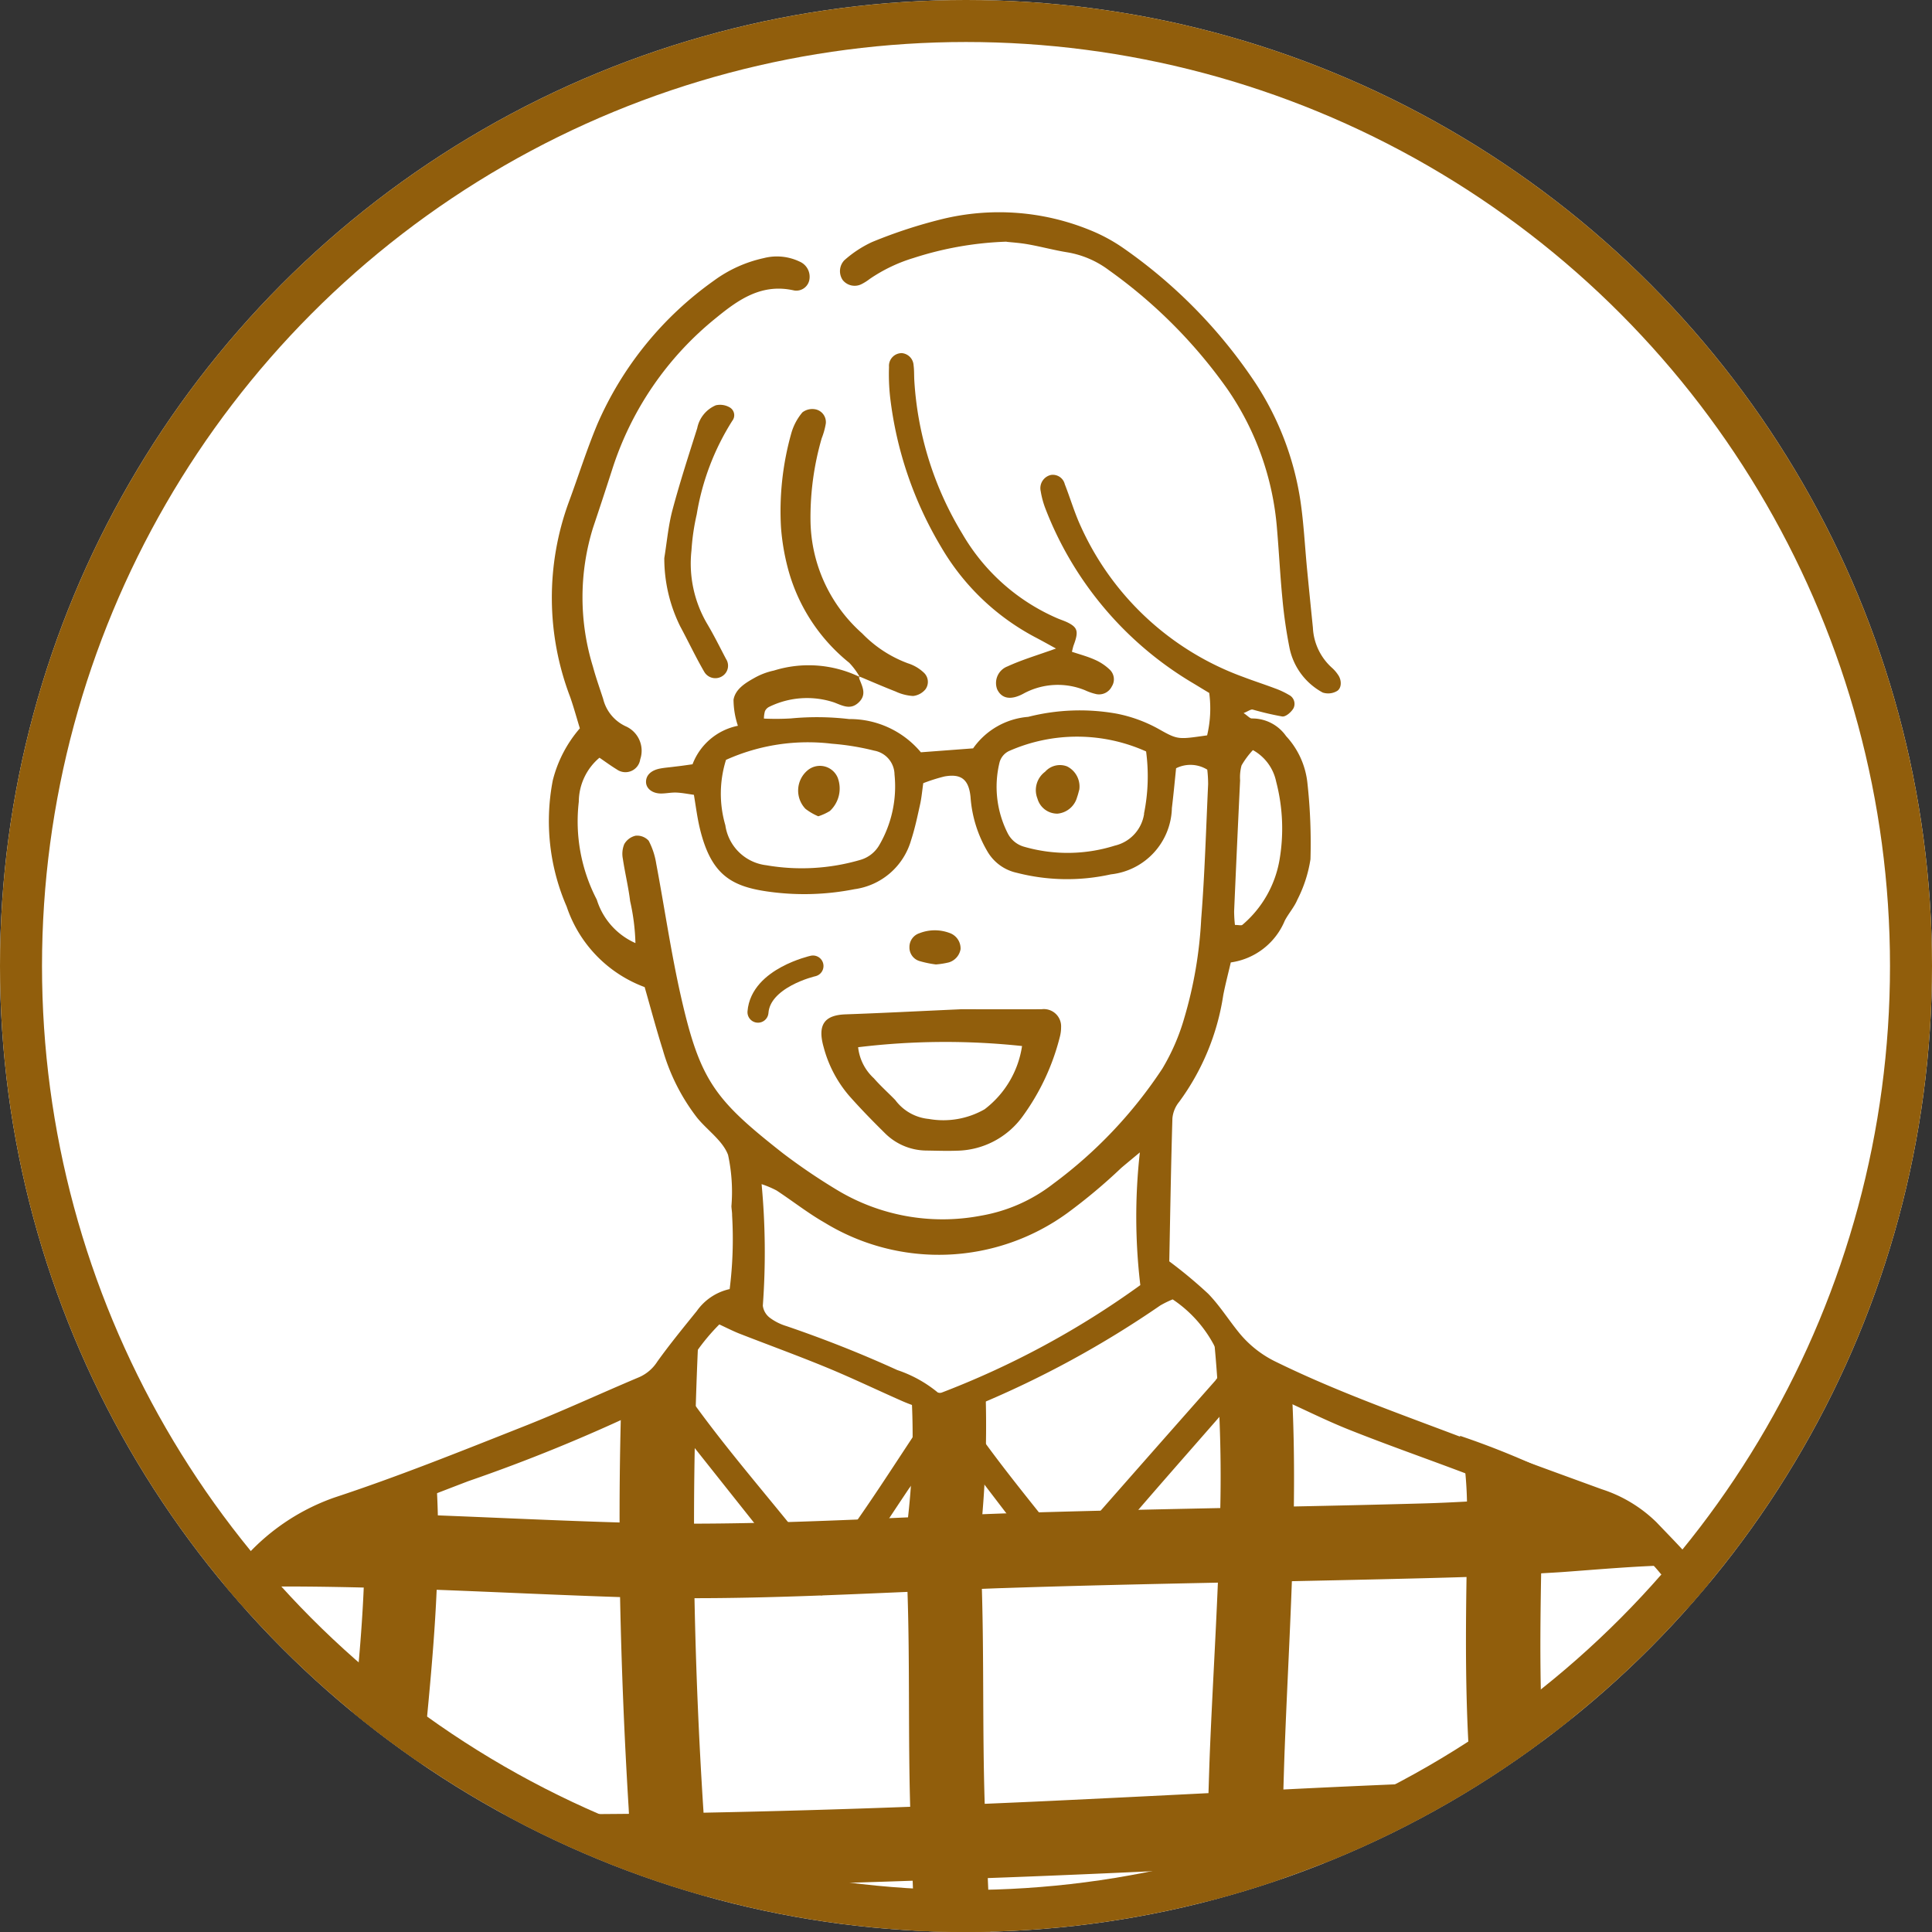 <svg xmlns="http://www.w3.org/2000/svg" xmlns:xlink="http://www.w3.org/1999/xlink" width="92" height="92" viewBox="0 0 92 92">
  <rect x="0" y="0" width="92" height="92" fill="#333333" stroke="none"/>
  <defs>
    <clipPath id="clip-path">
      <circle id="Ellipse_87" data-name="Ellipse 87" cx="46" cy="46" r="46" transform="translate(-12253 -5282)" fill="#fff" stroke="#915e0c" stroke-width="2"/>
    </clipPath>
    <clipPath id="clip-path-2">
      <rect id="Rectangle_23732" data-name="Rectangle 23732" width="76.761" height="86.885" fill="none"/>
    </clipPath>
  </defs>
  <g id="Group_12201" data-name="Group 12201" transform="translate(12253 5282)">
    <g id="Ellipse_86" data-name="Ellipse 86" transform="translate(-12253 -5282)" fill="#fff" stroke="#915e0c" stroke-width="2">
      <circle cx="46" cy="46" r="46" stroke="none"/>
      <circle cx="46" cy="46" r="45" fill="none"/>
    </g>
    <g id="Mask_Group_1128" data-name="Mask Group 1128" clip-path="url(#clip-path)">
      <g id="Group_12202" data-name="Group 12202" transform="translate(-12245.381 -5271.886)">
        <g id="Group_12201-2" data-name="Group 12201" clip-path="url(#clip-path-2)">
          <path id="Path_10350" data-name="Path 10350" d="M13.615,206.632q5.2.09,10.411.025c.045,2.3.03,4.6.039,6.9l3.514-.033c0-2.31.033-4.622,0-6.925q4.914-.094,9.826-.266c.089,2.372.22,4.753.5,7.085v.008l3.566-.034c-.26-2.382-.387-4.786-.489-7.185l.884-.032c3.183-.119,6.365-.264,9.547-.417q-.057,3.766.019,7.54l3.559-.034q-.073-3.84-.015-7.679,3.636-.178,7.272-.351c.664-.031,1.328-.055,1.991-.078.192,2.672.38,5.342.535,8.014l3.565-.034c-.152-2.692-.34-5.383-.538-8.074q2.216-.04,4.436-.045c1.864-.005,3.74-.089,5.612-.147-.125-1.172-.291-2.334-.509-3.482-.342-.005-.684-.009-1.025-.009-2.92,0-5.855.026-8.781.1-.018-.24-.036-.479-.054-.719-.225-3.03-.2-6.037-.147-9.064.375-.023.749-.041,1.123-.069,1.637-.12,3.291-.268,4.943-.311a14.432,14.432,0,0,0-3.847-3.425q-1.1.066-2.208.147c-.015-.46-.039-.922-.077-1.382a38.706,38.706,0,0,0-3.8-1.509,18.148,18.148,0,0,1,.334,3.13c-.7.039-1.394.071-2.087.09q-3.078.084-6.157.145c.025-2.026,0-4.05-.128-6.071-.621-.241-1.236-.495-1.84-.769a4.825,4.825,0,0,1-1.851-1.285,67.421,67.421,0,0,1,.316,8.2c-3.006.062-6.012.126-9.018.215q-1.157.034-2.312.079a50.1,50.1,0,0,0,.143-6.1,3.658,3.658,0,0,1-1.129.312,3.566,3.566,0,0,1-2.427-.485,34.6,34.6,0,0,1-.127,6.422c-3.4.149-6.79.295-10.19.3q0-4.411.206-8.818c-.453.545-.883,1.09-1.314,1.52a15.784,15.784,0,0,1-2.36,1.612q-.082,2.814-.077,5.63c-2.886-.085-5.77-.226-8.654-.338q-.022-.945-.089-1.889c-1.177.394-2.333.812-3.442,1.3.007.159.02.319.025.478-.339-.009-.678-.011-1.017-.018a14.179,14.179,0,0,0-4.655,3.52c.066.006.133.008.2.007,1.817-.027,3.633-.006,5.449.039-.149,3.563-.625,7.141-.946,10.65q-4.021-.123-8.036-.364-.03,1.773-.055,3.547,3.915.237,7.833.348-.188,3.567-.069,7.147l3.551-.034c-.074-2.342-.041-4.689.076-7.029m41.5-6.55c.1-2.672.247-5.346.343-8.018q2.088-.043,4.177-.091c1.38-.033,2.76-.064,4.14-.109-.046,2.975-.054,5.922.149,8.9.019.278.039.555.058.833q-4.464.162-8.928.386c.019-.634.037-1.268.06-1.9M41.645,192.4c3.431-.115,6.863-.19,10.295-.261-.109,2.656-.269,5.31-.378,7.945-.028.692-.048,1.384-.07,2.078q-3.8.193-7.608.374-1.523.071-3.048.135c-.109-3.41-.033-6.825-.135-10.236.315-.012.629-.025.943-.036m-4.485.179c.114,3.41.03,6.823.128,10.234q-4.918.185-9.842.282c0-.08-.008-.16-.013-.241q-.319-4.98-.416-9.974c3.385,0,6.761-.155,10.142-.3m-22.419-.1c2.911.11,5.821.253,8.733.348q.1,5.018.408,10.029c.006.1.009.194.015.292q-5.022.051-10.043-.039c.3-3.531.733-7.084.887-10.631" transform="translate(-1.564 -126.889)" fill="#915e0c"/>
          <path id="Path_10351" data-name="Path 10351" d="M112.2,74.46c0,.008,0,.017,0,.025l.048.027Z" transform="translate(-78.925 -52.377)" fill="#915e0c" fill-rule="evenodd"/>
          <path id="Path_10352" data-name="Path 10352" d="M76.593,88.633c-.284-2.659-.367-5.338-.588-8-.164-1.985-.315-3.98-.644-5.943a10.642,10.642,0,0,0-2.128-5.211c-.621-.744-1.307-1.435-1.978-2.137a6.617,6.617,0,0,0-2.6-1.567c-2.011-.734-4.025-1.462-6.024-2.228-3.178-1.22-6.4-2.325-9.47-3.829a5.148,5.148,0,0,1-1.8-1.424c-.489-.605-.909-1.275-1.448-1.829a22.107,22.107,0,0,0-1.852-1.541c.045-2.242.08-4.527.149-6.811a1.448,1.448,0,0,1,.321-.784,11.461,11.461,0,0,0,2.1-5.08c.1-.516.234-1.024.359-1.56A3.277,3.277,0,0,0,53.561,38.7c.18-.344.453-.646.6-1a6.3,6.3,0,0,0,.623-1.924,26.211,26.211,0,0,0-.146-3.639,3.881,3.881,0,0,0-1.015-2.226A1.961,1.961,0,0,0,52,29.072c-.1.006-.2-.126-.4-.256.216-.087.339-.188.436-.167a14.169,14.169,0,0,0,1.409.329c.168.017.432-.213.535-.4a.476.476,0,0,0-.219-.627,3.857,3.857,0,0,0-.655-.308c-.5-.189-1.011-.353-1.511-.544a13.57,13.57,0,0,1-7.733-7.142c-.307-.656-.51-1.361-.776-2.037a.586.586,0,0,0-.662-.444.645.645,0,0,0-.485.776,4.169,4.169,0,0,0,.23.842,16.6,16.6,0,0,0,7.047,8.311c.246.147.49.3.747.451a5.542,5.542,0,0,1-.1,2.02c-1.362.192-1.38.222-2.278-.286a6.781,6.781,0,0,0-2.043-.75,9.982,9.982,0,0,0-4.2.155,3.545,3.545,0,0,0-2.622,1.5l-2.488.187A4.409,4.409,0,0,0,32.814,29.1a13.1,13.1,0,0,0-2.765-.031,11.827,11.827,0,0,1-1.29.008,1.341,1.341,0,0,1,.048-.352.431.431,0,0,1,.2-.206,4.094,4.094,0,0,1,3.1-.209c.425.166.8.374,1.194-.031.346-.359.147-.719.006-1.081a.48.48,0,0,1-.021-.118,5.569,5.569,0,0,0-4.052-.29,3.269,3.269,0,0,0-.948.362c-.426.238-.892.53-.975,1.028a3.989,3.989,0,0,0,.208,1.24,2.929,2.929,0,0,0-2.16,1.833c-.24.034-.384.055-.529.074s-.29.035-.435.053c-.193.024-.388.039-.579.076-.431.082-.672.316-.672.634s.3.555.716.555c.243,0,.486-.055.728-.045.275.011.547.068.836.107.1.6.166,1.13.294,1.647.521,2.112,1.445,2.694,3.144,2.948a12.3,12.3,0,0,0,4.207-.1,3.263,3.263,0,0,0,2.7-2.344c.181-.553.3-1.126.426-1.695.072-.325.1-.659.151-1.01a8.3,8.3,0,0,1,1.006-.319c.793-.143,1.161.133,1.245.978a5.914,5.914,0,0,0,.821,2.62,2.138,2.138,0,0,0,1.383.989,9.6,9.6,0,0,0,4.478.074,3.256,3.256,0,0,0,2.906-3.158c.075-.62.134-1.242.2-1.894a1.524,1.524,0,0,1,1.485.066,6.069,6.069,0,0,1,.041.688c-.1,2.14-.161,4.283-.33,6.418a20.082,20.082,0,0,1-.811,4.739,10.1,10.1,0,0,1-1.041,2.395,21.561,21.561,0,0,1-5.2,5.485,7.737,7.737,0,0,1-3.441,1.516A9.732,9.732,0,0,1,32.2,51.5a28.777,28.777,0,0,1-2.535-1.722c-3.237-2.543-3.948-3.441-4.861-7.479-.472-2.086-.777-4.209-1.174-6.312a3.515,3.515,0,0,0-.359-1.092.743.743,0,0,0-.625-.24.838.838,0,0,0-.538.4,1.216,1.216,0,0,0-.067.7c.1.674.264,1.338.346,2.013a10.229,10.229,0,0,1,.253,2A3.338,3.338,0,0,1,20.8,37.7a8.075,8.075,0,0,1-.857-4.666,2.758,2.758,0,0,1,.984-2.093c.275.187.542.385.825.557a.71.71,0,0,0,1.115-.478,1.273,1.273,0,0,0-.7-1.58,1.946,1.946,0,0,1-1.064-1.3c-.165-.509-.346-1.014-.485-1.53a11.2,11.2,0,0,1,0-6.613q.465-1.383.912-2.773A15.2,15.2,0,0,1,26.49,9.989c1.077-.882,2.177-1.645,3.7-1.3a.631.631,0,0,0,.738-.544.785.785,0,0,0-.468-.828,2.509,2.509,0,0,0-1.709-.167,6.266,6.266,0,0,0-2.377,1.075,16.371,16.371,0,0,0-5.547,6.831c-.506,1.209-.9,2.467-1.356,3.7a13.247,13.247,0,0,0,.058,9.286c.175.5.313,1.009.464,1.5a6.012,6.012,0,0,0-1.29,2.482,10.205,10.205,0,0,0,.662,6.005,6.18,6.18,0,0,0,3.714,3.835c.293,1.022.555,2.009.862,2.981a9.587,9.587,0,0,0,1.636,3.24c.489.6,1.218,1.091,1.473,1.768A8.317,8.317,0,0,1,27.21,52.3c.007.146.036.291.033.437a19.083,19.083,0,0,1-.116,3.507,2.6,2.6,0,0,0-1.563,1.041c-.641.794-1.289,1.584-1.883,2.413a1.959,1.959,0,0,1-.857.738c-1.883.792-3.736,1.656-5.635,2.4C14.248,64,11.308,65.181,8.308,66.169a10.274,10.274,0,0,0-4.85,3.571A11.882,11.882,0,0,0,1.149,75.8C.918,77.532.768,79.278.642,81.023q-.306,4.221-.526,8.45Q.053,90.665,0,91.859l1.645-.015c.019-.639.033-1.277.037-1.915.026-3.8.377-7.578.741-11.356a31.018,31.018,0,0,1,.442-3.613,9.117,9.117,0,0,1,1.8-4.248,8.93,8.93,0,0,1,3.595-2.885c2.15-.774,4.276-1.616,6.411-2.433a80.542,80.542,0,0,0,8.369-3.422,4.956,4.956,0,0,1,.858-.233,4.109,4.109,0,0,0,.283.458q2.812,3.548,5.631,7.09a4.416,4.416,0,0,0,1.661,1.543,2.038,2.038,0,0,0,1.537-1.05q1.307-2.024,2.647-4.027a12.446,12.446,0,0,1,.818-.991l-.05.049a2.292,2.292,0,0,1,1.122-1.434c.258.314.481.57.688.839,1.186,1.545,2.361,3.1,3.556,4.637.32.412.569.93,1.169,1.008a4.419,4.419,0,0,0,2.35-1.606c1.819-2.161,3.7-4.271,5.551-6.4.284-.327.558-.664.711-.847a2.332,2.332,0,0,1,1.6.379c1.157.511,2.287,1.09,3.461,1.557,1.808.72,3.646,1.362,5.466,2.05,1.684.636,3.33,1.4,5.051,1.9a8.916,8.916,0,0,1,4.294,2.886,7.9,7.9,0,0,1,1.387,2.039,14.865,14.865,0,0,1,1.287,5.358,19.184,19.184,0,0,0,.158,2.329c.435,2.99.564,6,.7,9.015q.06,1.312.111,2.625l1.662-.015c-.032-.833-.079-1.666-.168-2.5M51.434,32.022a2.144,2.144,0,0,1,.069-.716,4.018,4.018,0,0,1,.54-.728,2.228,2.228,0,0,1,1.107,1.5,8.837,8.837,0,0,1,.158,3.741,5.214,5.214,0,0,1-1.764,3.079c-.051.045-.177.006-.356.006a6.015,6.015,0,0,1-.039-.654q.135-3.113.284-6.224M34.249,35.106a1.524,1.524,0,0,1-.9.7,9.917,9.917,0,0,1-4.477.255,2.236,2.236,0,0,1-1.951-1.905,5.376,5.376,0,0,1,.032-3.113A9.5,9.5,0,0,1,32,30.275a12,12,0,0,1,2.011.329,1.17,1.17,0,0,1,.966,1.136,5.548,5.548,0,0,1-.728,3.366m12.614-1.5a1.831,1.831,0,0,1-1.4,1.522,7.474,7.474,0,0,1-4.311.053,1.25,1.25,0,0,1-.773-.62,4.889,4.889,0,0,1-.4-3.4.842.842,0,0,1,.442-.535,8.018,8.018,0,0,1,6.536.016,8.936,8.936,0,0,1-.1,2.963M31.682,69.3a7.557,7.557,0,0,1-.8-.747c-2.075-2.626-4.314-5.127-6.17-7.873a9.632,9.632,0,0,1,1.922-2.753c.335.155.619.3.915.421,1.4.547,2.816,1.061,4.206,1.634,1.212.5,2.395,1.07,3.6,1.6.394.173.806.3,1.306.491-1.63,2.4-3.131,4.875-4.972,7.23M37.1,61.22A6.047,6.047,0,0,0,35.108,60.1c-1.725-.787-3.482-1.48-5.275-2.093a2.564,2.564,0,0,1-.778-.386.86.86,0,0,1-.349-.586,34.831,34.831,0,0,0-.058-5.788,4.68,4.68,0,0,1,.71.3c.771.506,1.5,1.084,2.3,1.539a10.417,10.417,0,0,0,11.551-.464,26.367,26.367,0,0,0,2.566-2.149c.213-.181.429-.358.885-.738a27.572,27.572,0,0,0,.022,6.32A41.338,41.338,0,0,1,37.1,61.22m13.173-.64q-3.329,3.764-6.645,7.543a2.882,2.882,0,0,1-.522.327c-1.639-2.08-3.287-4.042-4.775-6.247a3.733,3.733,0,0,1,.622-.449,47.486,47.486,0,0,0,8.679-4.73,4.716,4.716,0,0,1,.591-.289A5.993,5.993,0,0,1,50.4,59.351a1.064,1.064,0,0,1-.134,1.229" transform="translate(0 -4.973)" fill="#915e0c" fill-rule="evenodd"/>
          <path id="Path_10353" data-name="Path 10353" d="M117.111,1.394a16.045,16.045,0,0,0-4.418.774,7.58,7.58,0,0,0-2.094,1,2.36,2.36,0,0,1-.366.235.728.728,0,0,1-.92-.179.753.753,0,0,1,.072-.941,5.374,5.374,0,0,1,1.328-.873A23.438,23.438,0,0,1,114.029.323a11.443,11.443,0,0,1,7.007.5,8.072,8.072,0,0,1,1.661.893,24.05,24.05,0,0,1,6.281,6.43,14.06,14.06,0,0,1,2.121,5.537c.167,1.1.219,2.223.327,3.335q.134,1.378.275,2.756a2.741,2.741,0,0,0,.919,1.922,1.725,1.725,0,0,1,.282.33c.182.257.173.652-.073.777a.831.831,0,0,1-.661.061,3.121,3.121,0,0,1-1.588-2.164,22.422,22.422,0,0,1-.331-2.307c-.109-1.112-.163-2.23-.259-3.345A13.584,13.584,0,0,0,127.619,8.4a23.806,23.806,0,0,0-5.635-5.65A4.538,4.538,0,0,0,120,1.9c-.623-.1-1.236-.268-1.857-.378-.427-.076-.863-.1-1.029-.122" transform="translate(-76.801 0)" fill="#915e0c" fill-rule="evenodd"/>
          <path id="Path_10354" data-name="Path 10354" d="M112.808,127.934c.966,0,2.422.006,3.877,0a.821.821,0,0,1,.928.863,1.776,1.776,0,0,1-.054.432,10.954,10.954,0,0,1-1.78,3.81,3.943,3.943,0,0,1-3.119,1.631c-.485.018-.973,0-1.459-.007a2.819,2.819,0,0,1-1.973-.824c-.589-.581-1.168-1.173-1.715-1.793a5.844,5.844,0,0,1-1.208-2.311c-.319-1.124.1-1.525,1.053-1.558,1.653-.057,3.3-.144,5.449-.24m-4.859,1.806a2.354,2.354,0,0,0,.751,1.48c.317.365.681.687,1.018,1.035a2.25,2.25,0,0,0,1.594.9,3.957,3.957,0,0,0,2.661-.461,4.642,4.642,0,0,0,1.782-3.011,34.389,34.389,0,0,0-7.806.057" transform="translate(-74.704 -89.989)" fill="#915e0c" fill-rule="evenodd"/>
          <path id="Path_10355" data-name="Path 10355" d="M125,36.656c-.407-.223-.7-.388-1-.544a11.281,11.281,0,0,1-4.475-4.289,17.968,17.968,0,0,1-2.431-7.126,9.932,9.932,0,0,1-.055-1.455.606.606,0,0,1,.617-.658.614.614,0,0,1,.553.579c.032.24.021.485.035.728a15.853,15.853,0,0,0,2.289,7.3,9.66,9.66,0,0,0,4.5,4.01c.178.078.366.134.538.222.456.234.5.431.261,1.068-.03.082-.046.17-.084.314.36.121.735.219,1.083.375a2.43,2.43,0,0,1,.718.475.634.634,0,0,1,.1.8.678.678,0,0,1-.727.369,2.593,2.593,0,0,1-.546-.186,3.418,3.418,0,0,0-2.953.17c-.611.324-1.034.214-1.236-.222a.846.846,0,0,1,.493-1.084c.7-.322,1.442-.538,2.314-.853" transform="translate(-82.324 -15.882)" fill="#915e0c" fill-rule="evenodd"/>
          <path id="Path_10356" data-name="Path 10356" d="M221.289,255.87c.121-1.843.281-3.684.369-5.529a58.028,58.028,0,0,1,.523-6.685,12.943,12.943,0,0,0,.121-1.6,1,1,0,0,0-.111-.558.662.662,0,0,0-.457-.277.622.622,0,0,0-.475.246,1.743,1.743,0,0,0-.171.688c-.085.773-.153,1.546-.225,2.321-.094,1.016-.207,2.032-.276,3.05q-.282,4.21-.549,8.421l1.247-.012c0-.022,0-.043,0-.065" transform="translate(-154.779 -169.68)" fill="#915e0c" fill-rule="evenodd"/>
          <path id="Path_10357" data-name="Path 10357" d="M31.878,249.11c-.172-1.837-.235-3.686-.307-5.531-.044-1.117-.006-2.236-.012-3.354a.54.54,0,0,0-.418-.531.617.617,0,0,0-.706.368,4.237,4.237,0,0,0-.1,1.006c.12,2.866.229,5.732.4,8.6.112,1.909.256,3.815.4,5.722l1.184-.011c-.1-2.09-.239-4.178-.435-6.264" transform="translate(-21.335 -168.593)" fill="#915e0c" fill-rule="evenodd"/>
          <path id="Path_10358" data-name="Path 10358" d="M103.387,44.347a3.407,3.407,0,0,0-.508-.689,8.587,8.587,0,0,1-2.943-4.584,10.769,10.769,0,0,1-.306-1.864,13.674,13.674,0,0,1,.49-4.477,2.661,2.661,0,0,1,.531-1,.778.778,0,0,1,.655-.135.621.621,0,0,1,.458.669,3.47,3.47,0,0,1-.195.7,13.523,13.523,0,0,0-.534,3.886,7.293,7.293,0,0,0,2.463,5.41,5.846,5.846,0,0,0,2.178,1.422,1.949,1.949,0,0,1,.746.435.6.6,0,0,1,.089.8.885.885,0,0,1-.593.32,2.289,2.289,0,0,1-.835-.215c-.588-.229-1.166-.482-1.748-.725l.052.052" transform="translate(-70.059 -22.212)" fill="#915e0c" fill-rule="evenodd"/>
          <path id="Path_10359" data-name="Path 10359" d="M80.969,38.2c.125-.764.191-1.544.389-2.288.349-1.31.769-2.6,1.18-3.9a1.5,1.5,0,0,1,.886-1.088.913.913,0,0,1,.659.1.43.43,0,0,1,.124.639,11.918,11.918,0,0,0-1.693,4.453,10.638,10.638,0,0,0-.251,1.723,5.663,5.663,0,0,0,.752,3.5c.323.542.6,1.108.895,1.667a.586.586,0,0,1-.136.786.612.612,0,0,1-.895-.163c-.413-.71-.764-1.457-1.154-2.181a7.3,7.3,0,0,1-.756-3.249" transform="translate(-56.955 -21.739)" fill="#915e0c" fill-rule="evenodd"/>
          <path id="Path_10360" data-name="Path 10360" d="M121.593,116.9a4.927,4.927,0,0,1-.8-.166.672.672,0,0,1-.467-.667.688.688,0,0,1,.481-.657,2,2,0,0,1,1.42-.013.78.78,0,0,1,.533.776.8.8,0,0,1-.547.625,3.727,3.727,0,0,1-.618.1" transform="translate(-84.638 -81.087)" fill="#915e0c" fill-rule="evenodd"/>
          <path id="Path_10361" data-name="Path 10361" d="M124.164,261.388a.9.9,0,0,1-.679.878.793.793,0,0,1-.77-.524c-.017-.044-.031-.09-.044-.136-.133-.458-.067-.875.243-1.024a.961.961,0,0,1,.668-.031.869.869,0,0,1,.582.838" transform="translate(-86.244 -183.244)" fill="#915e0c" fill-rule="evenodd"/>
          <path id="Path_10362" data-name="Path 10362" d="M122.839,201.521a5.8,5.8,0,0,1,.705-.1.747.747,0,0,1,.734.584.736.736,0,0,1-.211.914.885.885,0,0,1-.646.168.772.772,0,0,1-.467-.477,6.176,6.176,0,0,1-.064-1.137l-.051.049" transform="translate(-86.407 -141.684)" fill="#915e0c" fill-rule="evenodd"/>
          <path id="Path_10363" data-name="Path 10363" d="M103.432,91.278a2.726,2.726,0,0,1-.618-.359A1.257,1.257,0,0,1,102.9,89.1a.917.917,0,0,1,1.45.338,1.461,1.461,0,0,1-.375,1.586,2.5,2.5,0,0,1-.545.249" transform="translate(-72.078 -62.518)" fill="#915e0c" fill-rule="evenodd"/>
          <path id="Path_10364" data-name="Path 10364" d="M142.7,89.889c-.021.072-.052.212-.1.344a1.069,1.069,0,0,1-.928.784.979.979,0,0,1-.959-.716,1.088,1.088,0,0,1,.364-1.279.944.944,0,0,1,1.045-.255,1.07,1.07,0,0,1,.581,1.122" transform="translate(-98.929 -62.386)" fill="#915e0c" fill-rule="evenodd"/>
        </g>
      </g>
      <path id="Path_10381" data-name="Path 10381" d="M-11236.286-4401s-2.493.56-2.62,2.2" transform="translate(-978 -835)" fill="none" stroke="#915e0c" stroke-linecap="round" stroke-width="1"/>
    </g>
  </g>
</svg>
